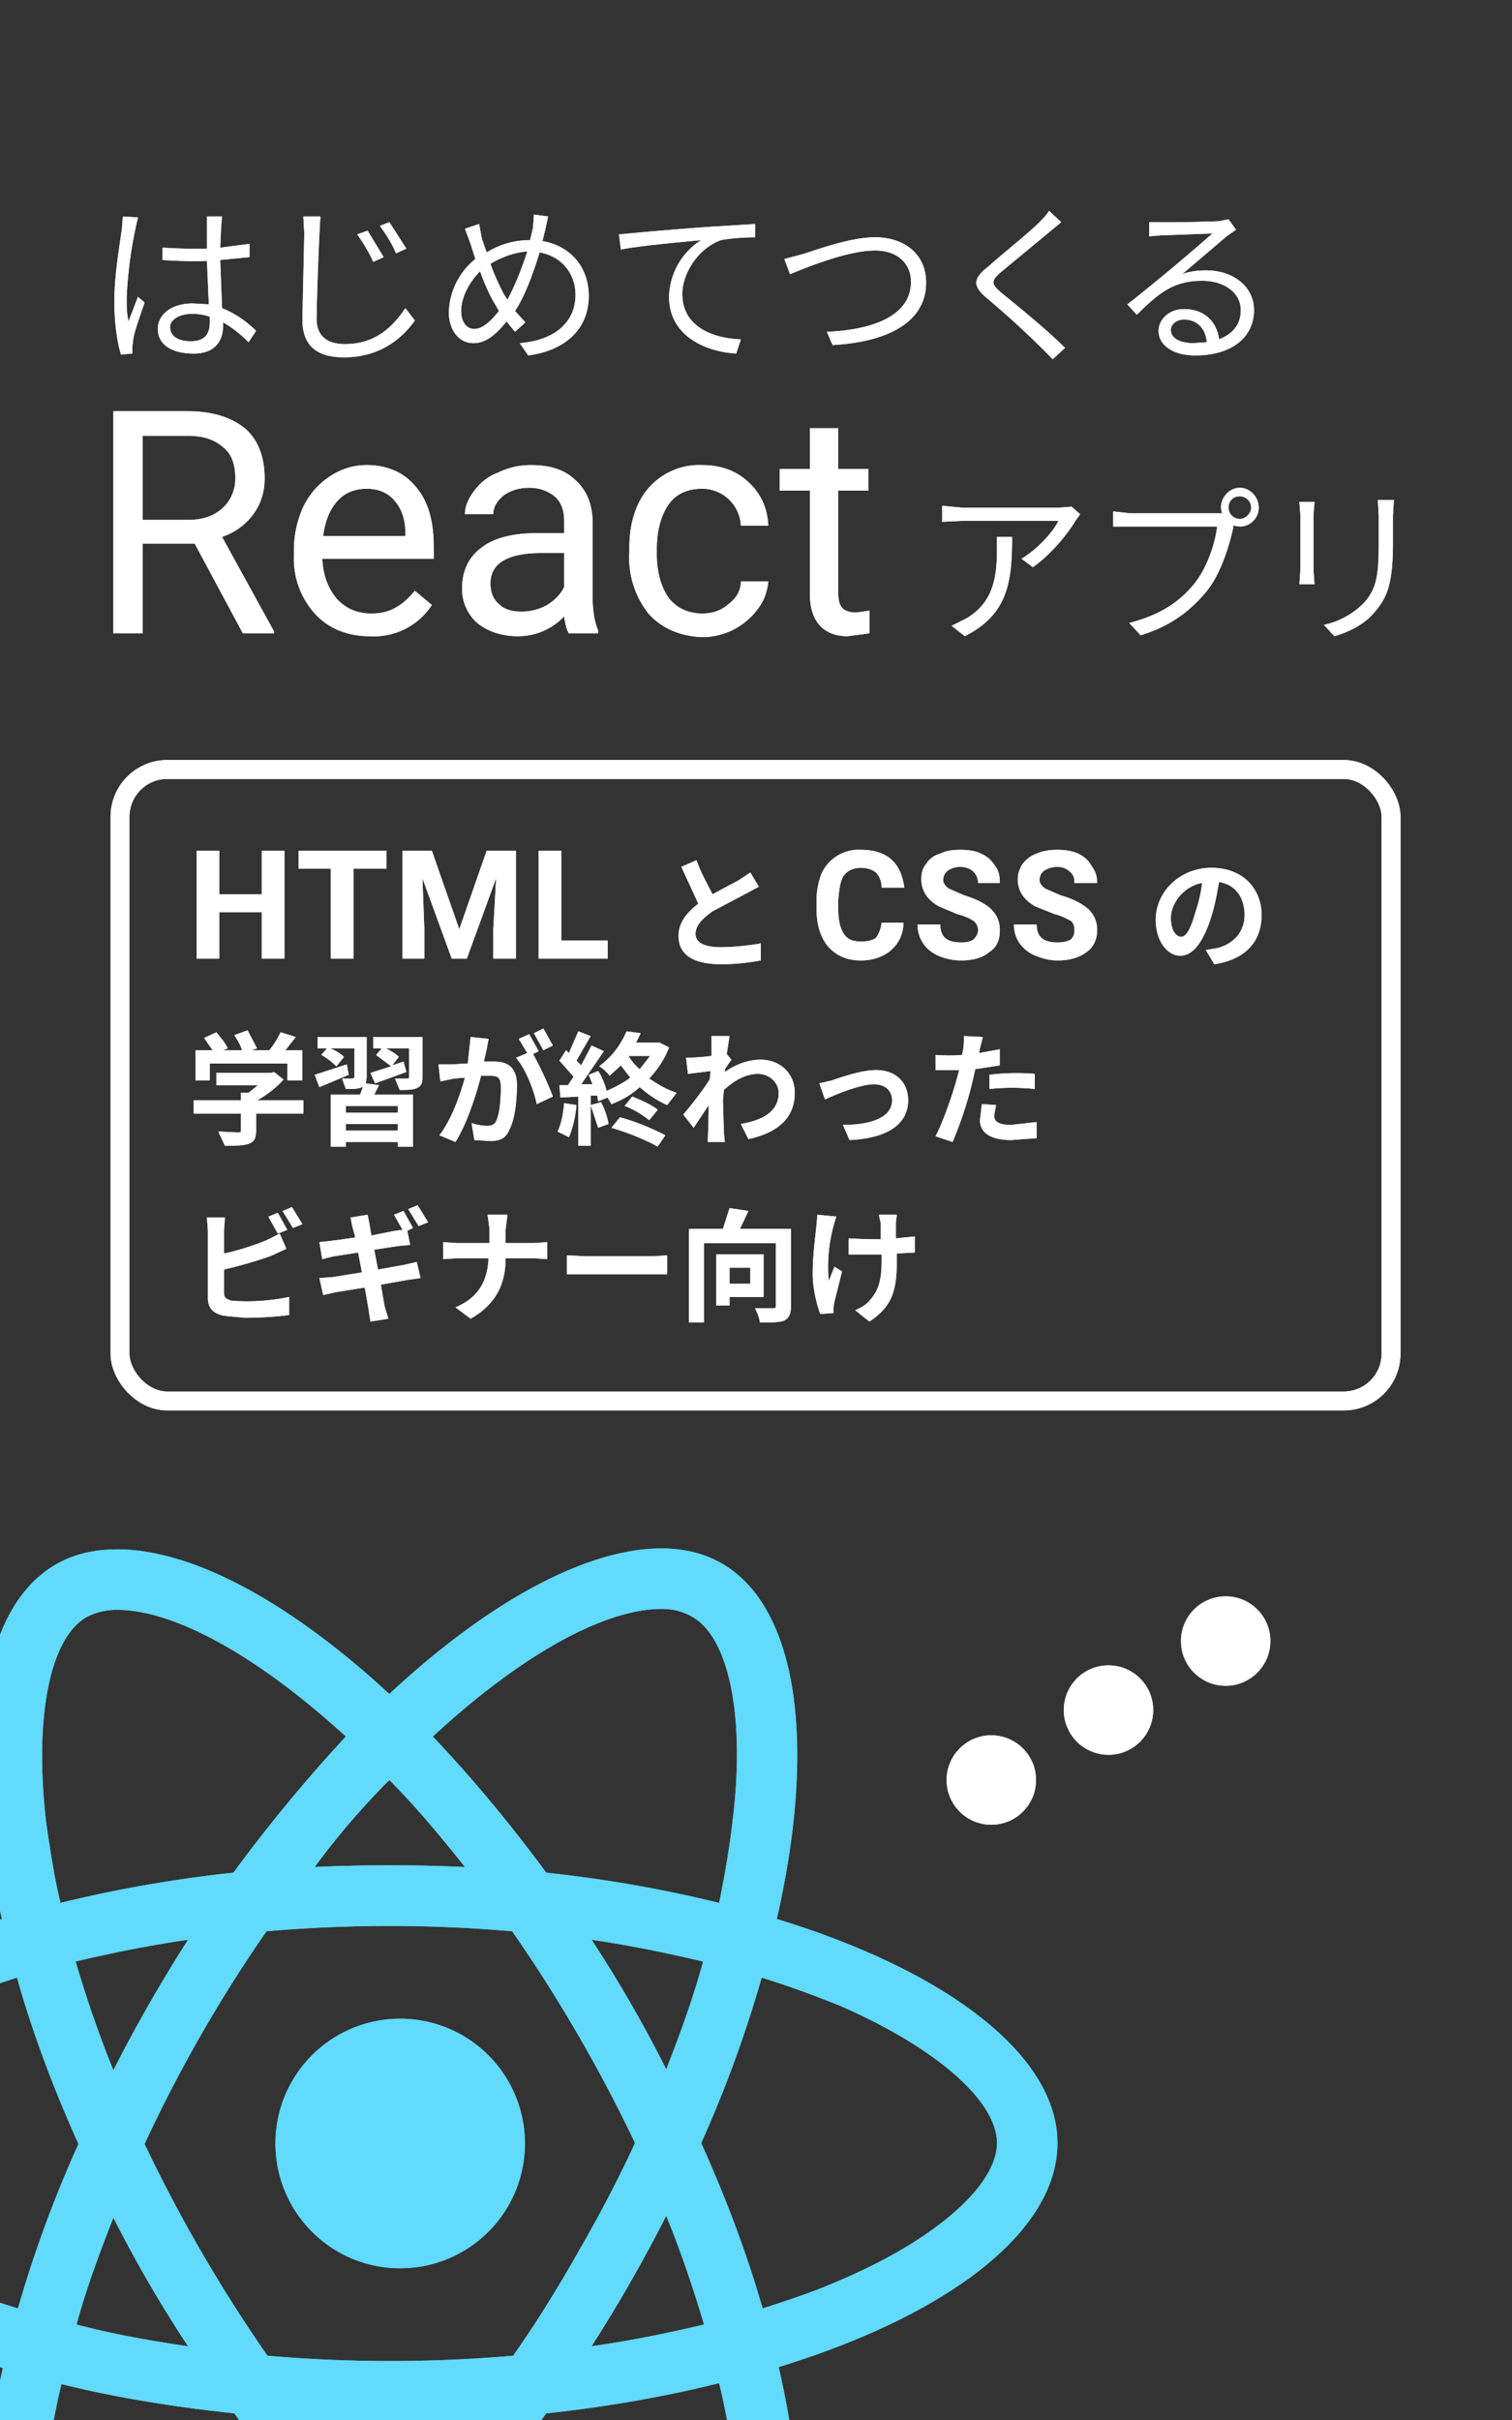 <svg width="1600" height="2560" fill="none" xmlns="http://www.w3.org/2000/svg"><rect width="100%" height="100%" fill="#808080" stroke="none"/><g clip-path="url(#a)"><path d="M0 0h1600v2560H0V0Z" fill="#333" style="mix-blend-mode:exclusion"/><path fill="#333" d="M0 0h1600v2560H0z"/><path d="M1119 2267c0-93-117-182-297-237 42-183 23-329-58-376-19-11-41-16-64-16v64c13 0 23 3 32 8 40 22 57 108 43 218-3 27-8 55-14 85-57-14-118-25-183-32-39-53-80-102-120-144 94-87 182-135 242-135v-64c-79 0-183 56-288 154-105-97-208-153-288-153v64c60 0 148 48 242 134-40 43-80 91-119 144-65 7-126 18-183 32-7-29-11-57-15-84-13-110 3-195 42-218 9-5 20-8 33-8v-64c-24 0-46 5-65 16-81 47-99 192-57 375-179 55-296 144-296 237 0 94 117 183 297 238-41 183-23 329 58 375 19 11 41 16 65 16 79 0 183-56 288-154 105 97 208 153 288 153 24 0 46-5 65-16 81-47 99-192 57-375 179-55 295-143 295-237Zm-375-192c-10 37-24 76-39 114a1363 1363 0 0 0-79-137c41 6 80 14 118 23Zm-132 307c-22 39-45 76-69 110a1501 1501 0 0 1-260 0 1589 1589 0 0 1-130-224 1503 1503 0 0 1 129-225 1501 1501 0 0 1 260 0 1591 1591 0 0 1 130 224c-18 39-38 77-60 115Zm93-38c16 39 29 78 40 115-38 9-77 17-119 23a1588 1588 0 0 0 79-138Zm-292 308c-27-28-53-59-80-92a1786 1786 0 0 0 159 0c-25 33-52 64-79 92Zm-214-170c-41-6-80-13-118-23 10-37 24-75 39-113a1368 1368 0 0 0 79 136Zm213-599c27 27 53 58 80 92a1771 1771 0 0 0-159 0c25-34 52-65 79-92Zm-213 169a1587 1587 0 0 0-79 138c-16-39-29-78-40-115 38-9 77-17 119-23Zm-261 361c-102-44-168-101-168-146s66-102 168-146c25-10 52-20 80-29 16 57 38 116 65 176-27 60-48 118-64 174-29-9-56-18-81-29Zm155 412c-39-23-56-108-43-218 3-28 8-56 15-85 56 14 118 24 183 31 38 54 79 102 119 144-93 88-182 135-242 135-12 0-23-2-32-7Zm683-220c14 110-3 196-42 218-9 6-20 8-33 8-60 0-148-48-242-134 40-43 81-91 119-144 65-7 127-18 183-32 7 29 12 57 15 84Zm111-192c-25 11-52 20-80 29-16-56-38-115-65-175 27-60 48-119 64-175 29 9 56 19 81 29 102 44 168 101 168 146s-66 103-168 146Z" fill="#61DAFB"/><path d="M412 2399a132 132 0 1 0 0-263 132 132 0 0 0 0 263Z" fill="#61DAFB"/><circle transform="matrix(1 0 0 -1 1049 1883)" fill="#fff" r="47.3"/><circle transform="matrix(1 0 0 -1 1173 1809)" fill="#fff" r="47.3"/><circle transform="matrix(1 0 0 -1 1297 1736)" fill="#fff" r="47.3"/><path d="M206 575h-55v95h-31V435h78c26 0 46 6 61 18 14 12 21 30 21 53 0 15-4 27-12 38s-19 19-33 24l55 100v2h-33l-51-95Zm-55-25h48c15 0 27-4 36-12s14-19 14-32c0-15-4-26-13-33-9-8-21-12-37-12h-48v89Zm240 123c-23 0-43-8-57-23a87 87 0 0 1-23-62v-6c0-17 4-33 10-46 7-14 16-24 28-32s25-12 39-12c22 0 40 8 52 23 13 15 19 36 19 64v12H341c1 18 6 31 15 42 10 11 22 16 37 16 10 0 19-2 27-7 7-4 13-10 19-17l18 15a73 73 0 0 1-66 33Zm-3-156c-12 0-23 4-31 13s-13 21-15 37h87v-2c0-16-4-27-12-36-7-8-17-12-29-12Zm214 153c-2-3-4-10-5-18a67 67 0 0 1-49 21c-17 0-32-5-43-14a48 48 0 0 1-16-37c0-18 7-33 21-43 13-10 33-15 58-15h29v-13c0-11-3-19-9-25-7-6-16-10-28-10-11 0-20 3-27 8-7 6-11 12-11 20h-30c0-9 4-17 10-25s14-15 25-19c10-5 22-8 35-8 20 0 36 5 47 16 11 10 17 23 18 41v80c0 16 2 29 6 38v3h-31Zm-50-23c9 0 18-2 27-7 8-5 14-11 18-19v-36h-24c-36 0-54 11-54 32 0 10 3 17 9 22 6 6 14 8 24 8Zm191 2c11 0 20-3 28-10 8-6 13-14 13-24h29c-1 10-4 20-11 29a73 73 0 0 1-59 30c-23-1-42-9-56-24a95 95 0 0 1-21-66v-5c0-17 3-32 9-45a71 71 0 0 1 68-42c20 0 36 6 49 18s20 27 21 46h-29a41 41 0 0 0-41-39c-15 0-27 5-35 16s-13 27-13 48v5c0 20 5 36 13 47 8 10 20 16 35 16Zm144-196v43h32v23h-32v108c0 7 1 12 4 16 3 3 8 5 15 5l14-2v24l-23 3c-13 0-23-4-30-12s-10-19-10-34V519h-32v-23h32v-43h30ZM180 346c0-8 10-14 23-14 7 0 13 1 19 3v6c0 12-5 20-20 20-13 0-22-5-22-15Zm55-117h-16v34a531 531 0 0 1-47-1v13a434 434 0 0 0 47 1l2 46-17-1c-23 0-37 12-37 27 0 16 14 26 38 26s31-15 31-29v-4c9 5 18 12 27 21l8-12c-9-9-21-18-36-24l-2-51 31-3v-14l-31 4 1-22 1-11Zm-89 1-16-1-1 13c-2 15-8 49-8 76 0 24 3 44 7 57l12-1v-7l1-8c1-8 8-27 12-39l-7-6-10 26c-2-9-2-16-2-25a446 446 0 0 1 12-85Zm243 14-11 4c6 8 13 20 17 29l11-5-17-28Zm23-9-10 4c6 8 13 19 17 29l11-5-18-28Zm-73-6h-18l1 18-2 91c0 30 18 40 44 40 40 0 63-22 75-39l-10-13c-13 19-31 38-64 38-17 0-30-7-30-27a3035 3035 0 0 1 4-108Zm241 0-15-2-1 14-3 13c-16 0-31 4-46 13l-5-14-3-16-15 5 6 16 5 16a75 75 0 0 0-28 56c0 21 12 33 26 33 13 0 24-9 35-23l9 11 11-10-11-12c10-15 19-39 26-62 23 4 38 22 38 45 0 28-21 48-59 51l9 13c38-5 64-27 64-63 0-31-20-53-49-58l3-12 3-14Zm-92 100c0-14 8-30 20-42 5 14 11 27 16 35l4 7c-8 10-17 19-26 19-8 0-14-7-14-19Zm45-18c-4-8-10-20-14-32 12-7 25-12 39-13-6 19-14 38-21 51l-4-6Zm122-63 2 16c19-4 65-8 85-10a73 73 0 0 0-34 60c0 41 38 58 71 60l5-15c-29-1-62-13-62-48 0-21 16-48 41-57 10-2 26-3 36-3v-14l-49 3a3562 3562 0 0 0-95 8Zm175 26 6 16c15-6 60-25 90-25 24 0 38 14 38 33 0 37-42 51-89 53l6 14c56-3 99-23 99-66 0-31-24-48-54-48-26 0-61 13-77 18l-19 5Zm293-39-13-12c-2 4-7 9-10 12-13 13-40 34-53 46-17 13-19 21-2 35a922 922 0 0 1 69 64l13-12c-19-19-51-45-67-58-12-10-11-13-1-22l52-43 12-10Zm116 114c0-6 6-11 14-11 14 0 23 10 24 24l-14 1c-14 0-24-5-24-14Zm-23-114v15l12-1 55-2a2247 2247 0 0 1-90 75l10 11c23-23 39-36 69-36 24 0 41 13 41 31 0 15-8 25-23 31-2-17-14-32-37-32-16 0-27 11-27 23 0 15 15 26 39 26 38 0 62-19 62-48 0-24-21-42-51-42-8 0-17 1-25 4l47-40 10-7-8-11-10 2a1426 1426 0 0 1-74 1ZM1143 544l-9-8-13 1h-103l-21-2v17l21-1h102c-5 11-22 30-39 40l12 9c20-14 38-37 45-49l5-7Zm-72 24h-16v13c0 30-4 56-32 73l-16 8 14 11c45-23 50-56 50-105Zm229-31c0-7 5-12 12-12 6 0 12 5 12 12 0 6-6 12-12 12-7 0-12-6-12-12Zm-8 0 1 6h-97l-18-2v16h110c-2 17-10 42-23 59-15 19-35 34-70 43l12 13c33-10 54-27 71-48 14-18 23-47 27-66v-2l7 1c11 0 20-9 20-20s-9-21-20-21-20 10-20 21Zm183-8h-17l1 16v28c0 35-2 49-15 64a83 83 0 0 1-43 24l11 12c14-4 32-12 43-26 13-15 19-30 19-73v-29l1-16Zm-84 2h-16l1 13v60l-1 14h16l-1-14v-60l1-13ZM301 1014h-24v-49h-45v49h-24V900h24v46h45v-46h24v114Zm108-95h-35v95h-24v-95h-34v-19h93v19Zm48-19 29 83 29-83h31v114h-24v-31l3-54-31 85h-16l-31-85 2 54v31h-23V900h31Zm137 95h49v19h-73V900h24v95Zm143-85-16 7 18 39c-12 9-21 20-21 34 0 22 19 30 45 30 17 0 31-2 42-4v-18c-11 2-29 4-42 4-18 0-27-5-27-14s7-16 18-24l36-19 13-7-9-15-12 8-28 15c-5-10-12-22-17-36Zm219 66c0 12-5 22-13 29s-19 11-32 11c-15 0-26-5-35-15-8-10-12-23-12-41v-7c0-10 2-20 5-28a43 43 0 0 1 42-26c13 0 24 3 32 10s12 17 14 30h-24c0-7-3-13-6-16-4-3-9-5-16-5-8 0-14 3-18 8-4 6-5 15-6 26v9c0 12 2 21 6 27s10 8 18 8c7 0 12-1 16-4 3-4 5-9 6-16h23Zm79 8c0-4-2-8-5-10s-9-5-17-7l-19-8c-13-7-19-17-19-29 0-6 1-11 5-16 3-5 8-9 15-11 6-3 13-4 21-4 9 0 16 1 22 4 7 3 11 7 15 13 4 5 5 11 5 18h-23c0-5-2-9-5-12s-8-5-14-5-10 2-13 4-5 6-5 10c0 3 2 6 6 9l16 7c13 4 23 9 29 15s9 13 9 22c0 10-3 18-11 23-7 6-17 9-30 9-9 0-17-2-24-5s-13-8-16-13c-4-6-6-12-6-20h24c0 13 7 19 22 19 6 0 10-1 13-3 3-3 5-6 5-10Zm102 0c0-4-1-8-4-10-4-2-9-5-17-7l-20-8c-13-7-19-17-19-29 0-6 2-11 5-16 4-5 9-9 15-11 7-3 14-4 22-4s15 1 22 4c6 3 11 7 14 13 4 5 6 11 6 18h-24c0-5-1-9-5-12-3-3-8-5-13-5-6 0-11 2-14 4s-5 6-5 10c0 3 2 6 6 9l16 7c14 4 23 9 30 15 6 6 9 13 9 22 0 10-4 18-11 23-8 6-18 9-31 9-8 0-16-2-23-5-8-3-13-8-17-13-4-6-6-12-6-20h24c0 13 7 19 22 19 6 0 10-1 14-3 3-3 4-6 4-10Zm198-16c0-28-20-50-53-50s-59 25-59 55c0 22 12 38 26 38s25-16 33-42c4-13 6-25 8-36 18 3 27 17 27 35 0 19-13 31-29 35l-12 2 9 15c33-5 50-24 50-52Zm-96 3c0-14 12-33 33-37-1 11-4 22-7 31-5 18-10 26-15 26s-11-6-11-20ZM222 1125h82v18h16v-32h-18l11-14-16-5c-3 6-7 13-12 19h-19l6-2-10-19-14 5c3 5 7 11 8 16h-20l5-2c-2-5-8-12-12-17l-13 6 9 13h-18v32h15v-18Zm99 39h-49c11-6 21-14 28-22l-10-8-3 1h-58v13h44l-10 8h-8v8h-50v14h50v17c0 2 0 3-3 3l-21-1 7 15c11 0 19 0 25-2s8-6 8-14v-18h50v-14Zm46-38-34 11 5 13 31-13-2-11Zm54 51h-55v-7h55v7Zm-55 19v-7h55v7h-55Zm21-50 1-6v-43h-52v12h10l-6 7c6 3 13 9 16 12l8-10c-3-3-9-7-15-9h26v31l-2 1h-11l4 11c8 0 13 0 17-2h1l-3 8h-31v55h16v-5h55v5h16v-55h-41l5-10-14-2Zm60-49h-52v12h9l-6 7 16 12-22 7 5 11 33-12-3-11-12 4 7-9c-3-3-9-7-14-9h25v30c0 2-1 2-2 2h-13l5 12c8 0 14 0 18-2 5-2 6-6 6-12v-42Zm70 2-19-2-3 28-17 1h-14l2 18 14-3 12-1c-5 18-14 44-27 61l17 7c12-19 22-50 27-70h9c8 0 12 1 12 12 0 12-1 28-5 36-2 4-5 5-10 5-3 0-11-1-16-3l3 18 16 1c10 0 17-2 21-12 6-11 8-32 8-47 0-19-10-25-24-25h-11l3-13 2-11Zm58-11-10 5 10 18 10-5-10-18Zm-15 6-11 5 9 15-12 5c10 11 19 34 22 49l17-8c-4-11-14-33-21-45l6-3-10-18Zm37 73c-1 11-3 22-7 30l12 6c4-9 7-22 8-34l-13-2Zm28 2 8 24 11-4c-1-6-4-16-8-23l-11 3Zm22 24c17 5 37 13 49 20l8-12c-11-6-32-15-48-19l-9 11Zm14-23c9 3 20 10 26 15l9-11c-6-5-17-10-27-14l-8 10Zm27-53-11 14c-5-4-9-9-12-14h23Zm10-14h-25l5-10-15-2c-5 12-14 26-29 37 4 2 9 7 11 10l12-11 10 13c-8 6-16 10-25 14-2-7-5-15-9-21l-10 4 4 10h-12l24-35-13-6-11 21-5-5 15-26-13-5-10 23-3-3-7 11 15 17-6 9h-9l1 13 19-1v52h13v-53h7l1 6 10-4 4 7c11-4 21-10 30-18 9 8 18 14 29 19l10-13c-10-3-20-9-29-15 9-10 16-20 21-33l-10-5Zm55 4v10a242 242 0 0 1-27 2l2 17 24-3-1 9c-7 11-20 28-28 37l11 14 16-24a1891 1891 0 0 1-1 39h18l-1-10-1-34 1-11c11-10 23-17 36-17s22 10 22 20c0 20-17 29-40 33l8 16c32-7 49-23 49-49 0-21-16-35-36-35-12 0-25 4-38 13v-3l7-10-5-6 3-19h-19v11Zm114 39 6 17c11-5 37-16 52-16 12 0 19 7 19 17 0 18-22 26-52 26l7 16c42-2 62-18 62-42 0-19-13-32-34-32-16 0-38 8-47 11l-13 3Zm187 23-15-1-2 17c0 13 11 21 33 21l27-2v-17l-27 3c-14 0-18-4-18-10l2-11Zm-14-72-20-1a67 67 0 0 1-2 20 182 182 0 0 1-28 0v16h25l-3 11c-5 18-15 46-22 59l18 6a404 404 0 0 0 24-77l26-4v-17l-22 4 1-5 3-12Zm7 40v15a223 223 0 0 1 48 0v-16a229 229 0 0 0-48 1Zm-753 146-10 4 10 18 10-4-10-18Zm15-6-10 4 11 18 10-4-11-18Zm-71 11h-19l1 14v71c0 11 6 17 18 19l21 2c15 0 34-1 47-3v-19a220 220 0 0 1-61 4c-6-2-8-3-8-9v-24c17-4 38-10 51-15l15-7-7-16-14 7c-12 5-30 11-45 14v-24l1-14Zm189-7-10 4 9 16-8 1-25 5-2-12-2-10-18 3 2 10 3 11a667 667 0 0 1-38 5l3 18 12-3 26-4 4 21-31 5-14 1 4 18 13-3 31-5 4 23 2 13 19-3-4-13-4-23 28-5 14-2-4-17-13 3-28 5-4-21 26-4 12-1-3-15 6-3-10-18Zm15-6-10 4 11 18 10-4-11-18Zm76 25v15h-34l-15-1v18l15-1h33c-1 22-9 41-35 52l16 12c28-16 37-38 37-64h30l14 1v-18l-14 1h-30v-14l2-16h-21l2 15Zm82 28v20h106v-20l-15 1h-70l-21-1Zm194 13v17h-22v-17h22Zm14 31v-45h-50v54h14v-9h36Zm29-72h-54l9-19-20-3-7 22h-36v99h16v-84h76v66c0 2 0 3-3 3h-19c2 4 5 11 5 15 12 0 20 0 26-2 5-3 7-7 7-16v-81Zm112-15h-19l2 9v17a574 574 0 0 1-34-1v17h35v5c0 22-3 33-13 44-3 4-10 8-15 10l15 12c26-17 29-36 29-66v-6l19-1v-17l-20 2v-17l1-8Zm-64 2-20-2-1 11c-1 11-4 31-4 52 0 16 5 34 8 42l14-1v-6l1-6 8-32-8-5-6 15a165 165 0 0 1 8-68Z" fill="#fff"/><rect x="127" y="814" width="1345" height="668" rx="50" stroke="#fff" stroke-width="20"/><path d="M1119 2267c0-93-117-182-297-237 42-183 23-329-58-376-19-11-41-16-64-16v64c13 0 23 3 32 8 40 22 57 108 43 218-3 27-8 55-14 85-57-14-118-25-183-32-39-53-80-102-120-144 94-87 182-135 242-135v-64c-79 0-183 56-288 154-105-97-208-153-288-153v64c60 0 148 48 242 134-40 43-80 91-119 144-65 7-126 18-183 32-7-29-11-57-15-84-13-110 3-195 42-218 9-5 20-8 33-8v-64c-24 0-46 5-65 16-81 47-99 192-57 375-179 55-296 144-296 237 0 94 117 183 297 238-41 183-23 329 58 375 19 11 41 16 65 16 79 0 183-56 288-154 105 97 208 153 288 153 24 0 46-5 65-16 81-47 99-192 57-375 179-55 295-143 295-237Zm-375-192c-10 37-24 76-39 114a1363 1363 0 0 0-79-137c41 6 80 14 118 23Zm-132 307c-22 39-45 76-69 110a1501 1501 0 0 1-260 0 1589 1589 0 0 1-130-224 1503 1503 0 0 1 129-225 1501 1501 0 0 1 260 0 1591 1591 0 0 1 130 224c-18 39-38 77-60 115Zm93-38c16 39 29 78 40 115-38 9-77 17-119 23a1588 1588 0 0 0 79-138Zm-292 308c-27-28-53-59-80-92a1786 1786 0 0 0 159 0c-25 33-52 64-79 92Zm-214-170c-41-6-80-13-118-23 10-37 24-75 39-113a1368 1368 0 0 0 79 136Zm213-599c27 27 53 58 80 92a1771 1771 0 0 0-159 0c25-34 52-65 79-92Zm-213 169a1587 1587 0 0 0-79 138c-16-39-29-78-40-115 38-9 77-17 119-23Zm-261 361c-102-44-168-101-168-146s66-102 168-146c25-10 52-20 80-29 16 57 38 116 65 176-27 60-48 118-64 174-29-9-56-18-81-29Zm155 412c-39-23-56-108-43-218 3-28 8-56 15-85 56 14 118 24 183 31 38 54 79 102 119 144-93 88-182 135-242 135-12 0-23-2-32-7Zm683-220c14 110-3 196-42 218-9 6-20 8-33 8-60 0-148-48-242-134 40-43 81-91 119-144 65-7 127-18 183-32 7 29 12 57 15 84Zm111-192c-25 11-52 20-80 29-16-56-38-115-65-175 27-60 48-119 64-175 29 9 56 19 81 29 102 44 168 101 168 146s-66 103-168 146Z" fill="#61DAFB"/><path d="M412 2399a132 132 0 1 0 0-263 132 132 0 0 0 0 263Z" fill="#61DAFB"/><circle transform="matrix(1 0 0 -1 1049 1883)" fill="#fff" r="47.3"/><circle transform="matrix(1 0 0 -1 1173 1809)" fill="#fff" r="47.3"/><circle transform="matrix(1 0 0 -1 1297 1736)" fill="#fff" r="47.3"/><path d="M206 575h-55v95h-31V435h78c26 0 46 6 61 18 14 12 21 30 21 53 0 15-4 27-12 38s-19 19-33 24l55 100v2h-33l-51-95Zm-55-25h48c15 0 27-4 36-12s14-19 14-32c0-15-4-26-13-33-9-8-21-12-37-12h-48v89Zm240 123c-23 0-43-8-57-23a87 87 0 0 1-23-62v-6c0-17 4-33 10-46 7-14 16-24 28-32s25-12 39-12c22 0 40 8 52 23 13 15 19 36 19 64v12H341c1 18 6 31 15 42 10 11 22 16 37 16 10 0 19-2 27-7 7-4 13-10 19-17l18 15a73 73 0 0 1-66 33Zm-3-156c-12 0-23 4-31 13s-13 21-15 37h87v-2c0-16-4-27-12-36-7-8-17-12-29-12Zm214 153c-2-3-4-10-5-18a67 67 0 0 1-49 21c-17 0-32-5-43-14a48 48 0 0 1-16-37c0-18 7-33 21-43 13-10 33-15 58-15h29v-13c0-11-3-19-9-25-7-6-16-10-28-10-11 0-20 3-27 8-7 6-11 12-11 20h-30c0-9 4-17 10-25s14-15 25-19c10-5 22-8 35-8 20 0 36 5 47 16 11 10 17 23 18 41v80c0 16 2 29 6 38v3h-31Zm-50-23c9 0 18-2 27-7 8-5 14-11 18-19v-36h-24c-36 0-54 11-54 32 0 10 3 17 9 22 6 6 14 8 24 8Zm191 2c11 0 20-3 28-10 8-6 13-14 13-24h29c-1 10-4 20-11 29a73 73 0 0 1-59 30c-23-1-42-9-56-24a95 95 0 0 1-21-66v-5c0-17 3-32 9-45a71 71 0 0 1 68-42c20 0 36 6 49 18s20 27 21 46h-29a41 41 0 0 0-41-39c-15 0-27 5-35 16s-13 27-13 48v5c0 20 5 36 13 47 8 10 20 16 35 16Zm144-196v43h32v23h-32v108c0 7 1 12 4 16 3 3 8 5 15 5l14-2v24l-23 3c-13 0-23-4-30-12s-10-19-10-34V519h-32v-23h32v-43h30ZM180 346c0-8 10-14 23-14 7 0 13 1 19 3v6c0 12-5 20-20 20-13 0-22-5-22-15Zm55-117h-16v34a531 531 0 0 1-47-1v13a434 434 0 0 0 47 1l2 46-17-1c-23 0-37 12-37 27 0 16 14 26 38 26s31-15 31-29v-4c9 5 18 12 27 21l8-12c-9-9-21-18-36-24l-2-51 31-3v-14l-31 4 1-22 1-11Zm-89 1-16-1-1 13c-2 15-8 49-8 76 0 24 3 44 7 57l12-1v-7l1-8c1-8 8-27 12-39l-7-6-10 26c-2-9-2-16-2-25a446 446 0 0 1 12-85Zm243 14-11 4c6 8 13 20 17 29l11-5-17-28Zm23-9-10 4c6 8 13 19 17 29l11-5-18-28Zm-73-6h-18l1 18-2 91c0 30 18 40 44 40 40 0 63-22 75-39l-10-13c-13 19-31 38-64 38-17 0-30-7-30-27a3035 3035 0 0 1 4-108Zm241 0-15-2-1 14-3 13c-16 0-31 4-46 13l-5-14-3-16-15 5 6 16 5 16a75 75 0 0 0-28 56c0 21 12 33 26 33 13 0 24-9 35-23l9 11 11-10-11-12c10-15 19-39 26-62 23 4 38 22 38 45 0 28-21 48-59 51l9 13c38-5 64-27 64-63 0-31-20-53-49-58l3-12 3-14Zm-92 100c0-14 8-30 20-42 5 14 11 27 16 35l4 7c-8 10-17 19-26 19-8 0-14-7-14-19Zm45-18c-4-8-10-20-14-32 12-7 25-12 39-13-6 19-14 38-21 51l-4-6Zm122-63 2 16c19-4 65-8 85-10a73 73 0 0 0-34 60c0 41 38 58 71 60l5-15c-29-1-62-13-62-48 0-21 16-48 41-57 10-2 26-3 36-3v-14l-49 3a3562 3562 0 0 0-95 8Zm175 26 6 16c15-6 60-25 90-25 24 0 38 14 38 33 0 37-42 51-89 53l6 14c56-3 99-23 99-66 0-31-24-48-54-48-26 0-61 13-77 18l-19 5Zm293-39-13-12c-2 4-7 9-10 12-13 13-40 34-53 46-17 13-19 21-2 35a922 922 0 0 1 69 64l13-12c-19-19-51-45-67-58-12-10-11-13-1-22l52-43 12-10Zm116 114c0-6 6-11 14-11 14 0 23 10 24 24l-14 1c-14 0-24-5-24-14Zm-23-114v15l12-1 55-2a2247 2247 0 0 1-90 75l10 11c23-23 39-36 69-36 24 0 41 13 41 31 0 15-8 25-23 31-2-17-14-32-37-32-16 0-27 11-27 23 0 15 15 26 39 26 38 0 62-19 62-48 0-24-21-42-51-42-8 0-17 1-25 4l47-40 10-7-8-11-10 2a1426 1426 0 0 1-74 1ZM1143 544l-9-8-13 1h-103l-21-2v17l21-1h102c-5 11-22 30-39 40l12 9c20-14 38-37 45-49l5-7Zm-72 24h-16v13c0 30-4 56-32 73l-16 8 14 11c45-23 50-56 50-105Zm229-31c0-7 5-12 12-12 6 0 12 5 12 12 0 6-6 12-12 12-7 0-12-6-12-12Zm-8 0 1 6h-97l-18-2v16h110c-2 17-10 42-23 59-15 19-35 34-70 43l12 13c33-10 54-27 71-48 14-18 23-47 27-66v-2l7 1c11 0 20-9 20-20s-9-21-20-21-20 10-20 21Zm183-8h-17l1 16v28c0 35-2 49-15 64a83 83 0 0 1-43 24l11 12c14-4 32-12 43-26 13-15 19-30 19-73v-29l1-16Zm-84 2h-16l1 13v60l-1 14h16l-1-14v-60l1-13ZM301 1014h-24v-49h-45v49h-24V900h24v46h45v-46h24v114Zm108-95h-35v95h-24v-95h-34v-19h93v19Zm48-19 29 83 29-83h31v114h-24v-31l3-54-31 85h-16l-31-85 2 54v31h-23V900h31Zm137 95h49v19h-73V900h24v95Zm143-85-16 7 18 39c-12 9-21 20-21 34 0 22 19 30 45 30 17 0 31-2 42-4v-18c-11 2-29 4-42 4-18 0-27-5-27-14s7-16 18-24l36-19 13-7-9-15-12 8-28 15c-5-10-12-22-17-36Zm219 66c0 12-5 22-13 29s-19 11-32 11c-15 0-26-5-35-15-8-10-12-23-12-41v-7c0-10 2-20 5-28a43 43 0 0 1 42-26c13 0 24 3 32 10s12 17 14 30h-24c0-7-3-13-6-16-4-3-9-5-16-5-8 0-14 3-18 8-4 6-5 15-6 26v9c0 12 2 21 6 27s10 8 18 8c7 0 12-1 16-4 3-4 5-9 6-16h23Zm79 8c0-4-2-8-5-10s-9-5-17-7l-19-8c-13-7-19-17-19-29 0-6 1-11 5-16 3-5 8-9 15-11 6-3 13-4 21-4 9 0 16 1 22 4 7 3 11 7 15 13 4 5 5 11 5 18h-23c0-5-2-9-5-12s-8-5-14-5-10 2-13 4-5 6-5 10c0 3 2 6 6 9l16 7c13 4 23 9 29 15s9 13 9 22c0 10-3 18-11 23-7 6-17 9-30 9-9 0-17-2-24-5s-13-8-16-13c-4-6-6-12-6-20h24c0 13 7 19 22 19 6 0 10-1 13-3 3-3 5-6 5-10Zm102 0c0-4-1-8-4-10-4-2-9-5-17-7l-20-8c-13-7-19-17-19-29 0-6 2-11 5-16 4-5 9-9 15-11 7-3 14-4 22-4s15 1 22 4c6 3 11 7 14 13 4 5 6 11 6 18h-24c0-5-1-9-5-12-3-3-8-5-13-5-6 0-11 2-14 4s-5 6-5 10c0 3 2 6 6 9l16 7c14 4 23 9 30 15 6 6 9 13 9 22 0 10-4 18-11 23-8 6-18 9-31 9-8 0-16-2-23-5-8-3-13-8-17-13-4-6-6-12-6-20h24c0 13 7 19 22 19 6 0 10-1 14-3 3-3 4-6 4-10Zm198-16c0-28-20-50-53-50s-59 25-59 55c0 22 12 38 26 38s25-16 33-42c4-13 6-25 8-36 18 3 27 17 27 35 0 19-13 31-29 35l-12 2 9 15c33-5 50-24 50-52Zm-96 3c0-14 12-33 33-37-1 11-4 22-7 31-5 18-10 26-15 26s-11-6-11-20ZM222 1125h82v18h16v-32h-18l11-14-16-5c-3 6-7 13-12 19h-19l6-2-10-19-14 5c3 5 7 11 8 16h-20l5-2c-2-5-8-12-12-17l-13 6 9 13h-18v32h15v-18Zm99 39h-49c11-6 21-14 28-22l-10-8-3 1h-58v13h44l-10 8h-8v8h-50v14h50v17c0 2 0 3-3 3l-21-1 7 15c11 0 19 0 25-2s8-6 8-14v-18h50v-14Zm46-38-34 11 5 13 31-13-2-11Zm54 51h-55v-7h55v7Zm-55 19v-7h55v7h-55Zm21-50 1-6v-43h-52v12h10l-6 7c6 3 13 9 16 12l8-10c-3-3-9-7-15-9h26v31l-2 1h-11l4 11c8 0 13 0 17-2h1l-3 8h-31v55h16v-5h55v5h16v-55h-41l5-10-14-2Zm60-49h-52v12h9l-6 7 16 12-22 7 5 11 33-12-3-11-12 4 7-9c-3-3-9-7-14-9h25v30c0 2-1 2-2 2h-13l5 12c8 0 14 0 18-2 5-2 6-6 6-12v-42Zm70 2-19-2-3 28-17 1h-14l2 18 14-3 12-1c-5 18-14 44-27 61l17 7c12-19 22-50 27-70h9c8 0 12 1 12 12 0 12-1 28-5 36-2 4-5 5-10 5-3 0-11-1-16-3l3 18 16 1c10 0 17-2 21-12 6-11 8-32 8-47 0-19-10-25-24-25h-11l3-13 2-11Zm58-11-10 5 10 18 10-5-10-18Zm-15 6-11 5 9 15-12 5c10 11 19 34 22 49l17-8c-4-11-14-33-21-45l6-3-10-18Zm37 73c-1 11-3 22-7 30l12 6c4-9 7-22 8-34l-13-2Zm28 2 8 24 11-4c-1-6-4-16-8-23l-11 3Zm22 24c17 5 37 13 49 20l8-12c-11-6-32-15-48-19l-9 11Zm14-23c9 3 20 10 26 15l9-11c-6-5-17-10-27-14l-8 10Zm27-53-11 14c-5-4-9-9-12-14h23Zm10-14h-25l5-10-15-2c-5 12-14 26-29 37 4 2 9 7 11 10l12-11 10 13c-8 6-16 10-25 14-2-7-5-15-9-21l-10 4 4 10h-12l24-35-13-6-11 21-5-5 15-26-13-5-10 23-3-3-7 11 15 17-6 9h-9l1 13 19-1v52h13v-53h7l1 6 10-4 4 7c11-4 21-10 30-18 9 8 18 14 29 19l10-13c-10-3-20-9-29-15 9-10 16-20 21-33l-10-5Zm55 4v10a242 242 0 0 1-27 2l2 17 24-3-1 9c-7 11-20 28-28 37l11 14 16-24a1891 1891 0 0 1-1 39h18l-1-10-1-34 1-11c11-10 23-17 36-17s22 10 22 20c0 20-17 29-40 33l8 16c32-7 49-23 49-49 0-21-16-35-36-35-12 0-25 4-38 13v-3l7-10-5-6 3-19h-19v11Zm114 39 6 17c11-5 37-16 52-16 12 0 19 7 19 17 0 18-22 26-52 26l7 16c42-2 62-18 62-42 0-19-13-32-34-32-16 0-38 8-47 11l-13 3Zm187 23-15-1-2 17c0 13 11 21 33 21l27-2v-17l-27 3c-14 0-18-4-18-10l2-11Zm-14-72-20-1a67 67 0 0 1-2 20 182 182 0 0 1-28 0v16h25l-3 11c-5 18-15 46-22 59l18 6a404 404 0 0 0 24-77l26-4v-17l-22 4 1-5 3-12Zm7 40v15a223 223 0 0 1 48 0v-16a229 229 0 0 0-48 1Zm-753 146-10 4 10 18 10-4-10-18Zm15-6-10 4 11 18 10-4-11-18Zm-71 11h-19l1 14v71c0 11 6 17 18 19l21 2c15 0 34-1 47-3v-19a220 220 0 0 1-61 4c-6-2-8-3-8-9v-24c17-4 38-10 51-15l15-7-7-16-14 7c-12 5-30 11-45 14v-24l1-14Zm189-7-10 4 9 16-8 1-25 5-2-12-2-10-18 3 2 10 3 11a667 667 0 0 1-38 5l3 18 12-3 26-4 4 21-31 5-14 1 4 18 13-3 31-5 4 23 2 13 19-3-4-13-4-23 28-5 14-2-4-17-13 3-28 5-4-21 26-4 12-1-3-15 6-3-10-18Zm15-6-10 4 11 18 10-4-11-18Zm76 25v15h-34l-15-1v18l15-1h33c-1 22-9 41-35 52l16 12c28-16 37-38 37-64h30l14 1v-18l-14 1h-30v-14l2-16h-21l2 15Zm82 28v20h106v-20l-15 1h-70l-21-1Zm194 13v17h-22v-17h22Zm14 31v-45h-50v54h14v-9h36Zm29-72h-54l9-19-20-3-7 22h-36v99h16v-84h76v66c0 2 0 3-3 3h-19c2 4 5 11 5 15 12 0 20 0 26-2 5-3 7-7 7-16v-81Zm112-15h-19l2 9v17a574 574 0 0 1-34-1v17h35v5c0 22-3 33-13 44-3 4-10 8-15 10l15 12c26-17 29-36 29-66v-6l19-1v-17l-20 2v-17l1-8Zm-64 2-20-2-1 11c-1 11-4 31-4 52 0 16 5 34 8 42l14-1v-6l1-6 8-32-8-5-6 15a165 165 0 0 1 8-68Z" fill="#fff"/><rect x="127" y="814" width="1345" height="668" rx="50" stroke="#fff" stroke-width="20"/></g><defs><clipPath id="a"><path d="M0 0h1600v2560H0V0Z" fill="#fff"/></clipPath></defs></svg>